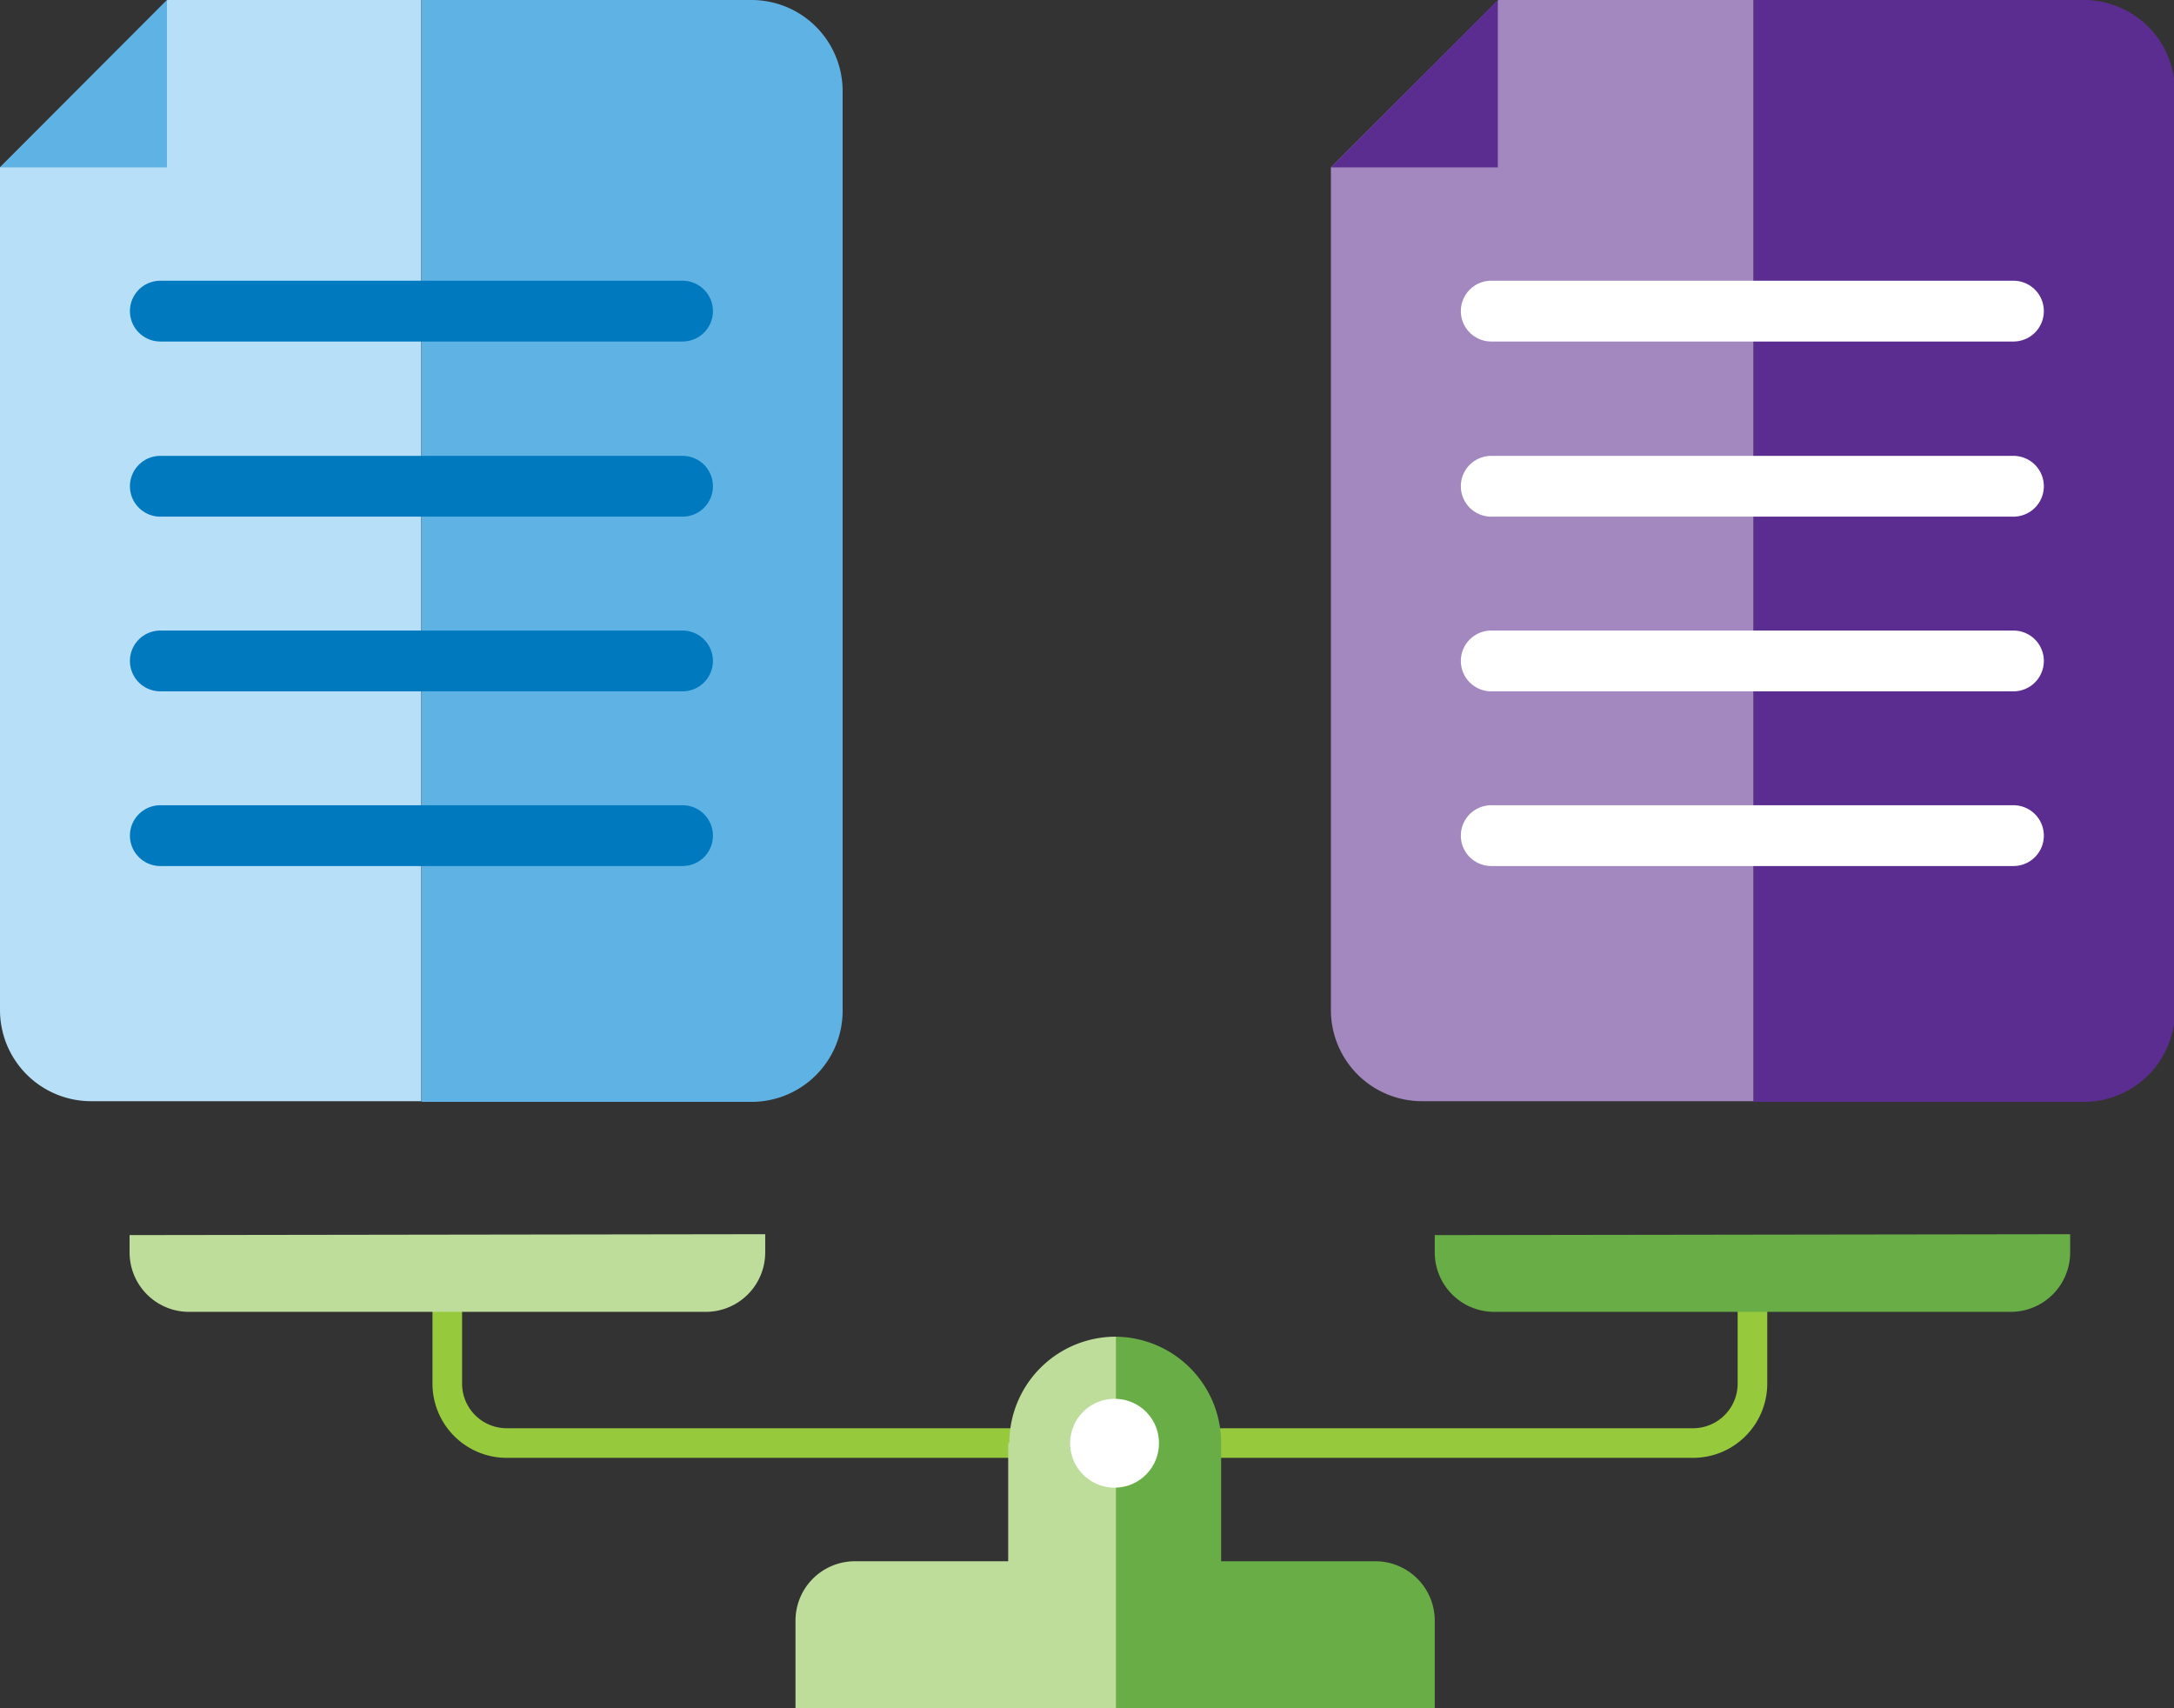 <svg xmlns="http://www.w3.org/2000/svg" viewBox="0 0 95.46 75"><rect x="0" y="0" width="95.46" height="75" fill="#333333" stroke="none"/><defs><style>.cls-1,.cls-10,.cls-7{fill:none;stroke-linecap:round;}.cls-1{stroke:#97c93d;stroke-miterlimit:10;stroke-width:1.3px;}.cls-2{fill:#bfdd9a;}.cls-3{fill:#68ad45;}.cls-4{fill:#fff;}.cls-5{fill:#b7dff7;}.cls-6{fill:#5fb2e4;}.cls-7{stroke:#0079bf;}.cls-10,.cls-7{stroke-linejoin:round;stroke-width:2.67px;}.cls-8{fill:#a388bf;}.cls-9{fill:#5c2d91;}.cls-10{stroke:#fff;}</style></defs><g id="Layer_2" data-name="Layer 2"><g id="Layer_1-2" data-name="Layer 1"><path class="cls-1" d="M48.94,63.36H74.35a2.61,2.61,0,0,0,2.6-2.6V57.19"/><path class="cls-1" d="M19.64,57.19v3.57a2.61,2.61,0,0,0,2.6,2.6h26.7"/><path class="cls-2" d="M5.69,54.23V55a2.61,2.61,0,0,0,2.6,2.6H31a2.61,2.61,0,0,0,2.6-2.6v-.81"/><path class="cls-3" d="M63,54.23V55a2.61,2.61,0,0,0,2.6,2.6H88.3A2.61,2.61,0,0,0,90.9,55v-.81"/><path class="cls-3" d="M60.36,68.55H53.62V63.37a4.67,4.67,0,0,0-4.68-4.68V75H63V71.15a2.61,2.61,0,0,0-2.6-2.6"/><path class="cls-2" d="M44.27,63.36v5.19H37.53a2.61,2.61,0,0,0-2.6,2.6V75H49V58.69a4.67,4.67,0,0,0-4.68,4.67"/><path class="cls-4" d="M50.89,63.36a1.95,1.95,0,1,1-2-1.94,1.94,1.94,0,0,1,2,1.94"/><path class="cls-5" d="M7.35,0,0,7.35v37a4,4,0,0,0,4,4h14.5V0Z"/><path class="cls-6" d="M33,0H18.51V48.38H33a4,4,0,0,0,4-4V4a4,4,0,0,0-4-4"/><polygon class="cls-6" points="0 7.35 7.33 7.35 7.33 0 0 7.35"/><line class="cls-7" x1="7.04" y1="13.66" x2="29.97" y2="13.66"/><line class="cls-7" x1="7.04" y1="21.35" x2="29.97" y2="21.35"/><line class="cls-7" x1="7.04" y1="36.69" x2="29.97" y2="36.69"/><line class="cls-7" x1="7.04" y1="29.02" x2="29.97" y2="29.02"/><path class="cls-8" d="M65.79,0,58.44,7.35v37a4,4,0,0,0,4,4H77V0Z"/><path class="cls-9" d="M91.45,0H77V48.38h14.5a4,4,0,0,0,4-4V4a4,4,0,0,0-4-4"/><polygon class="cls-9" points="58.44 7.35 65.77 7.35 65.77 0 58.44 7.35"/><line class="cls-10" x1="65.48" y1="13.66" x2="88.41" y2="13.66"/><line class="cls-10" x1="65.48" y1="21.35" x2="88.41" y2="21.35"/><line class="cls-10" x1="65.48" y1="36.69" x2="88.41" y2="36.69"/><line class="cls-10" x1="65.48" y1="29.02" x2="88.41" y2="29.02"/></g></g></svg>